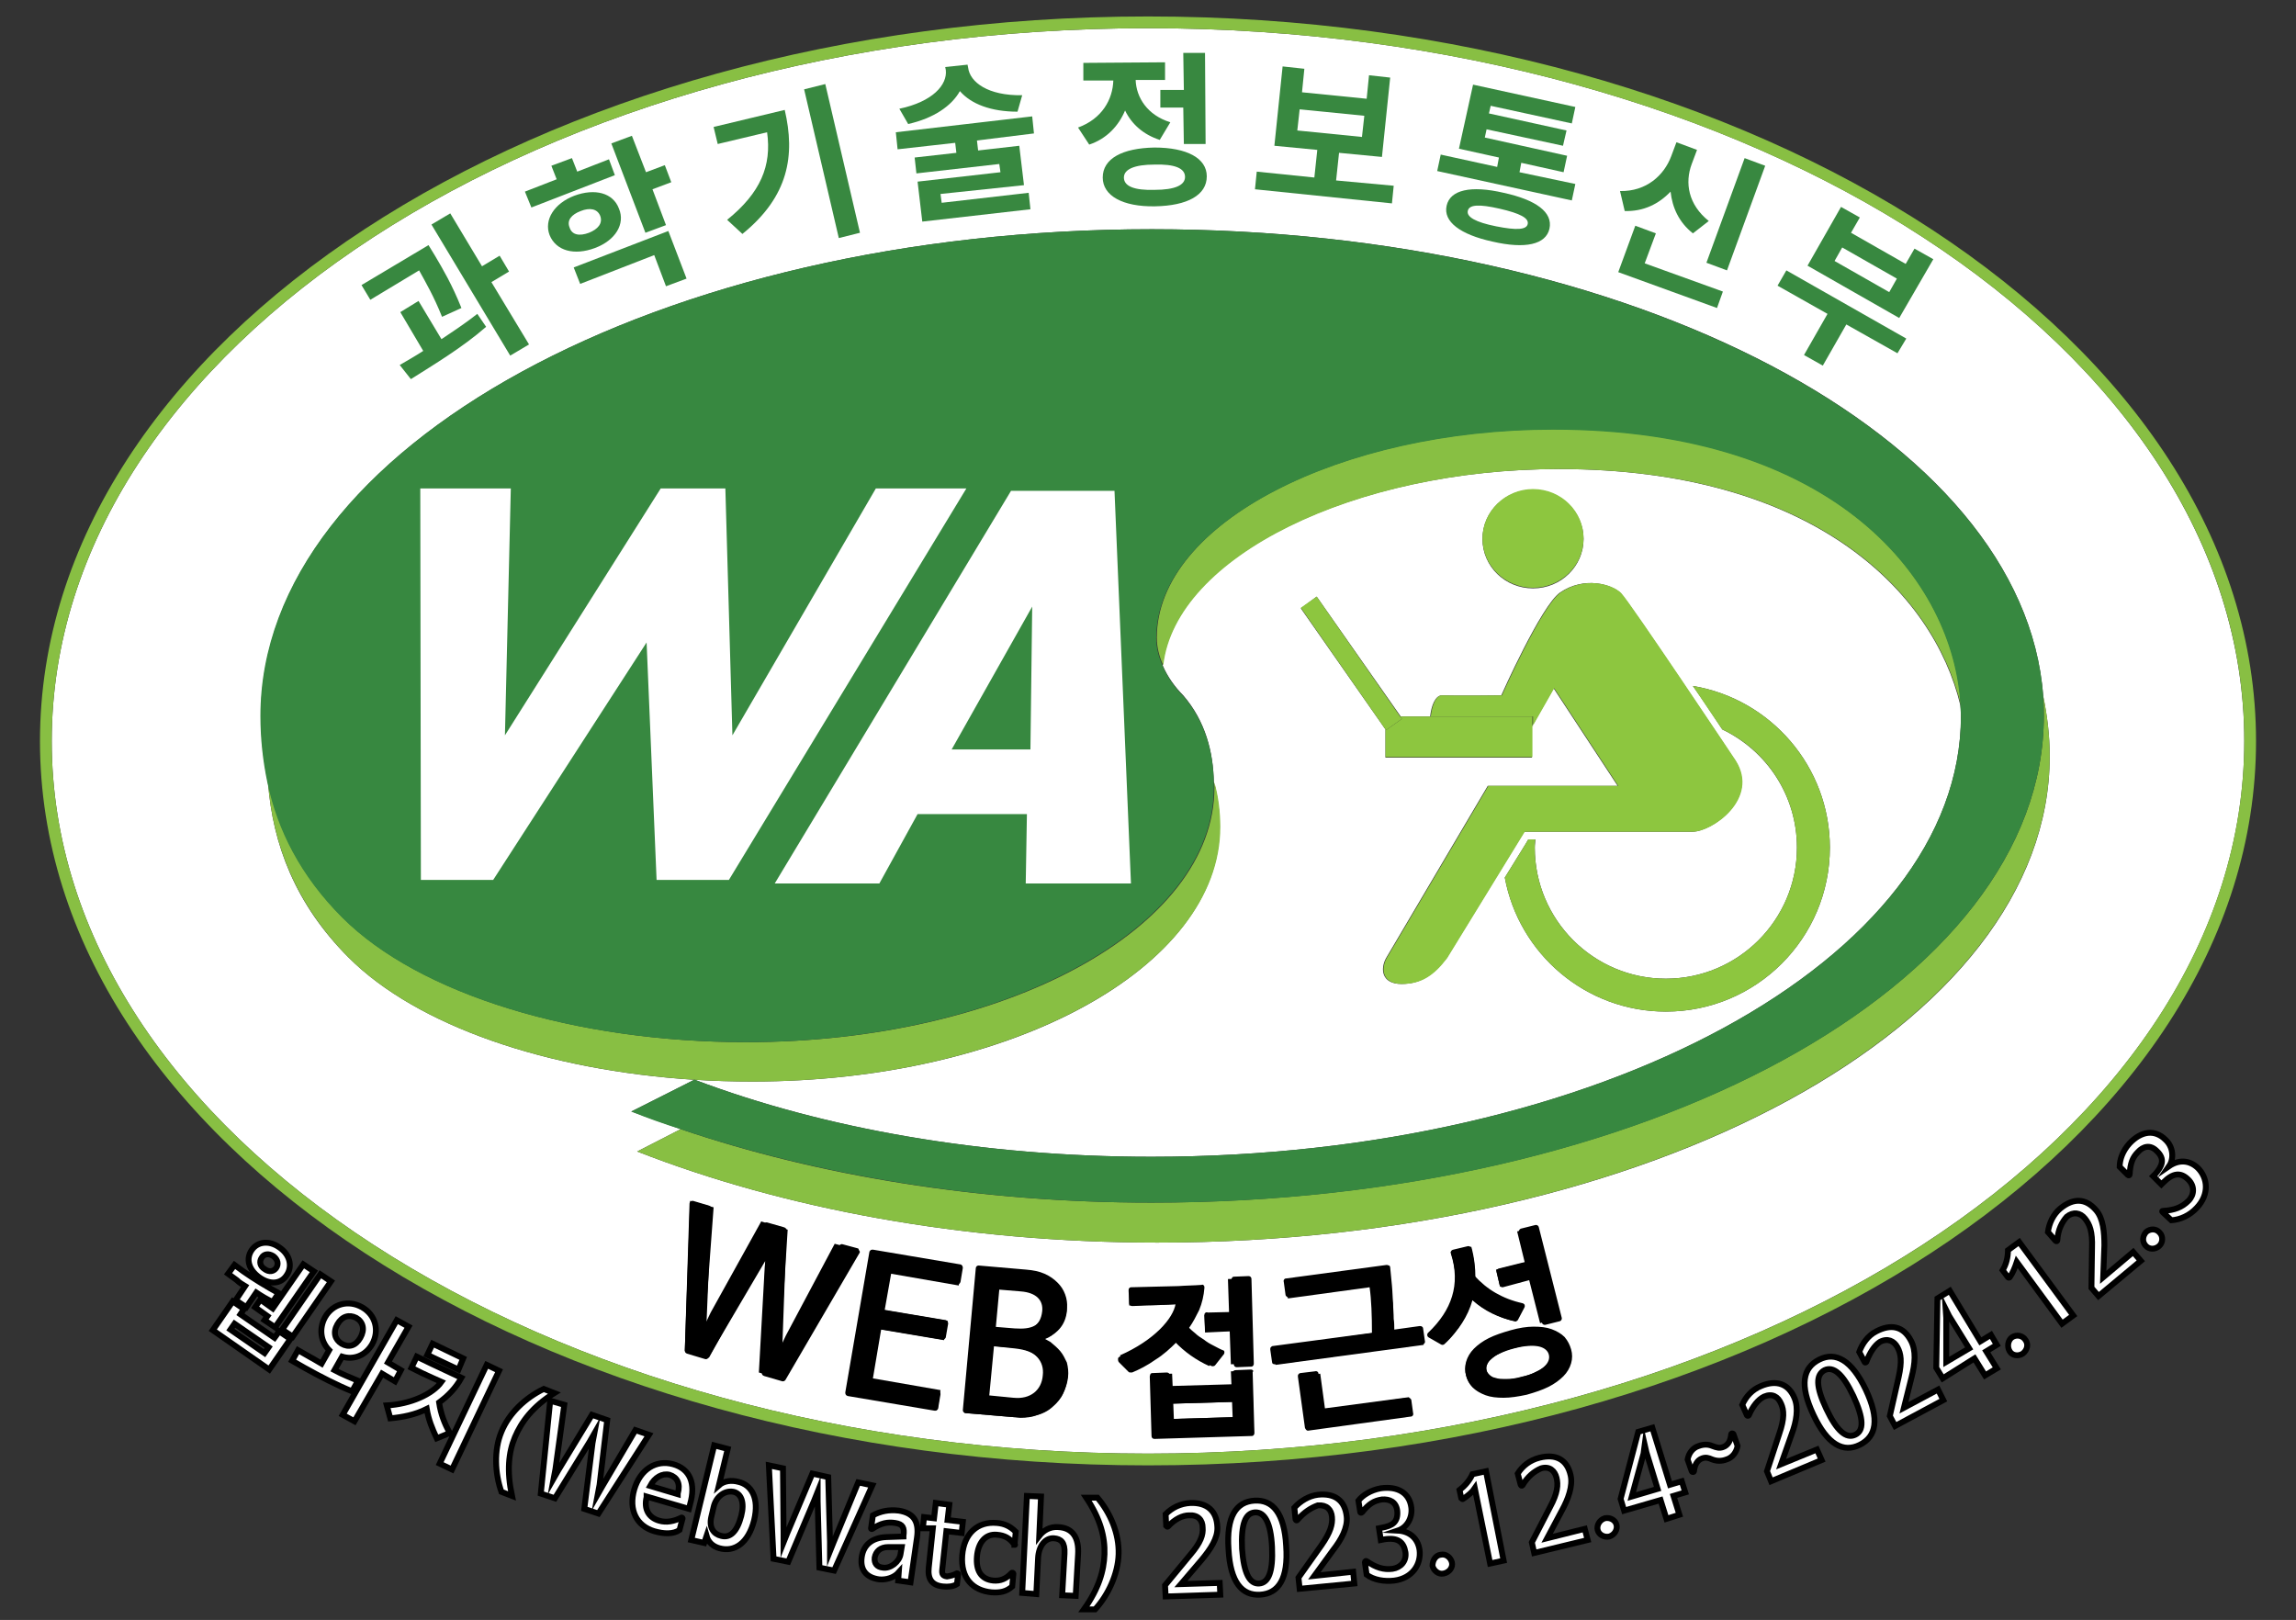 <?xml version="1.0" encoding="utf-8"?>
<!-- Generator: Adobe Illustrator 28.0.0, SVG Export Plug-In . SVG Version: 6.00 Build 0)  -->
<svg version="1.1" baseProfile="tiny" xmlns="http://www.w3.org/2000/svg" xmlns:xlink="http://www.w3.org/1999/xlink" x="0px"
	 y="0px" viewBox="0 0 390.6 275.6" overflow="visible" xml:space="preserve">
<rect x="0" y="0" width="390.6" height="275.6" fill="#333333" stroke="none"/>
<g id="레이어_1">
</g>
<g id="나눔바른고딕_1_">
	<g>
		<g>
			<path fill="#FFFFFF" d="M195.3,4.8C92.5,4.8,8.8,59.2,8.8,126.1c0,66.8,83.7,121.2,186.5,121.2c102.8,0,186.5-54.4,186.5-121.2
				C381.8,59.2,298.2,4.8,195.3,4.8z M196.9,211.4c-33.1,0-63.7-5.8-88.5-15.5l7.4-3.8c-2.9-1-5.6-2-8.4-3l10.7-5.4
				c-25.1-1.6-47.2-9.2-58.8-20.8c-9.1-9.1-12.9-19.3-13.7-29.7c-0.8-3.8-1.2-7.6-1.2-11.4c0-45.8,67.9-82.8,151.6-82.8
				c81.8,0,148.4,35.3,151.6,79.5c0.7,3.3,1.1,6.7,1.1,10.2C348.7,174.4,280.8,211.4,196.9,211.4z"/>
			<path fill="#FFFFFF" d="M128,184c-3.3,0-6.6-0.1-9.8-0.3c22,8.3,48.9,13.1,77.7,13.1c76,0,137.7-33.5,137.7-75
				c0-0.6,0-1.2-0.1-1.8c-4.6-19.3-25.1-40.2-68.3-40.2c-34.8,0-65.3,14.8-67.4,33.4c0.8,1.9,2.1,3.7,3.5,5.1
				c3.8,4.4,5.1,9.7,5.2,14.7c0.7,2.5,1,5.1,1,7.6C207.6,164.7,171.9,184,128,184z M311.3,144.2c0,15.4-12.5,27.9-27.9,27.9
				c-13.6,0-25-9.8-27.4-22.8c2.1-3.4,3.8-6.1,4-6.5h1.2c0,0.4-0.1,0.9-0.1,1.4c0,12.3,10,22.3,22.3,22.3c12.3,0,22.3-10,22.3-22.3
				c0-8.9-5.2-16.5-12.7-20.1c-1.4-2.1-3.1-4.7-5-7.4C301.2,118.9,311.3,130.4,311.3,144.2z M260.8,83.3c4.7,0,8.6,3.8,8.6,8.4
				c0,4.6-3.8,8.4-8.6,8.4c-4.7,0-8.6-3.7-8.6-8.4C252.2,87,256.1,83.3,260.8,83.3z M224,101.5l14.3,20.4h5c0.2-1.9,0.9-3.6,2-3.6
				c2.4,0.1,10.1,0,10.1,0s6.8-15.3,10-17.5c4.1-2.8,8.8-1.4,10.3,0.1c1.5,1.5,19.5,28.5,19.5,28.5c4.1,6.5-4,12.1-7.3,12.1h-28.6
				l-13.2,21.5c-2.3,2.9-4.4,4.4-7.7,4.4c-3.4,0-3.6-2.6-2.6-4.4l17.3-29.3h22.1l-10.9-16.6l-3.7,6.5v5.3h-24.9v-4.8l-14.4-20.6
				L224,101.5z"/>
			<path fill="#88BF43" d="M195.3,2.8C91.4,2.8,6.8,58.1,6.8,126.1s84.6,123.2,188.5,123.2c103.9,0,188.5-55.3,188.5-123.2
				S299.3,2.8,195.3,2.8z M195.3,247.3C92.5,247.3,8.8,192.9,8.8,126.1C8.8,59.2,92.5,4.8,195.3,4.8c102.8,0,186.5,54.4,186.5,121.2
				C381.8,192.9,298.2,247.3,195.3,247.3z"/>
			<path fill="#8DC63F" d="M260.8,100c4.7,0,8.6-3.7,8.6-8.4c0-4.6-3.8-8.4-8.6-8.4c-4.7,0-8.6,3.8-8.6,8.4
				C252.2,96.3,256.1,100,260.8,100z"/>
			<path fill="#8DC63F" d="M305.7,144.2c0,12.3-10,22.3-22.3,22.3c-12.3,0-22.3-10-22.3-22.3c0-0.5,0-0.9,0.1-1.4H260
				c-0.2,0.4-1.9,3.1-4,6.5c2.4,13,13.8,22.8,27.4,22.8c15.4,0,27.9-12.5,27.9-27.9c0-13.8-10.1-25.3-23.3-27.5
				c1.8,2.7,3.5,5.2,5,7.4C300.5,127.6,305.7,135.3,305.7,144.2z"/>
			<path fill="#8DC63F" d="M260.7,123.6l3.7-6.5l10.9,16.6h-22.1l-17.3,29.3c-1,1.8-0.8,4.4,2.6,4.4c3.4,0,5.5-1.5,7.7-4.4
				l13.2-21.5h28.6c3.3,0,11.4-5.6,7.3-12.1c0,0-18-27-19.5-28.5c-1.5-1.5-6.2-2.9-10.3-0.1c-3.2,2.2-10,17.5-10,17.5
				s-7.7,0.1-10.1,0c-1.1-0.1-1.8,1.7-2,3.6h17.4V123.6z"/>
			<polygon fill="#8DC63F" points="235.8,124.2 235.7,124.1 235.7,128.8 260.7,128.8 260.7,123.6 260.7,121.9 243.3,121.9 
				238.2,121.9 238.5,122.3 			"/>
			<polygon fill="#8DC63F" points="235.8,124.2 238.5,122.3 238.2,121.9 224,101.5 221.3,103.4 235.7,124.1 			"/>
			<path fill="#88BF43" d="M265.3,79.8c43.2,0,63.6,20.8,68.3,40.2C332.5,99.1,312.6,73,264.3,73c-36.1,0-67.5,15.9-67.5,35.5
				c0,1.6,0.4,3.2,1.1,4.7C200,94.7,230.5,79.8,265.3,79.8z"/>
			<path fill="#88BF43" d="M118.2,183.7c3.2,0.2,6.5,0.3,9.8,0.3c43.9,0,79.6-19.4,79.6-43.3c0-2.5-0.3-5.1-1-7.6c0,0.3,0,0.6,0,0.9
				c0,24-35.7,43.3-79.6,43.3c-29,0-55.6-8.1-68.7-21.2c-7.1-7.1-11-14.9-12.7-22.9c0.8,10.3,4.6,20.5,13.7,29.7
				C70.9,174.5,93,182.1,118.2,183.7L118.2,183.7C118.2,183.7,118.2,183.7,118.2,183.7z"/>
			<path fill="#88BF43" d="M347.7,121.8c0,45.8-67.9,82.8-151.8,82.8c-29.4,0-56.9-4.6-80.1-12.5l-7.4,3.8
				c24.8,9.7,55.4,15.5,88.5,15.5c83.9,0,151.8-37.1,151.8-82.8c0-3.4-0.4-6.8-1.1-10.2C347.7,119.6,347.7,120.7,347.7,121.8z"/>
			<path fill="#378840" d="M347.7,121.8c0-1.1-0.1-2.3-0.1-3.4C344.3,74.3,277.7,39,195.9,39c-83.7,0-151.6,37.1-151.6,82.8
				c0,3.8,0.4,7.6,1.2,11.4c1.7,8,5.6,15.8,12.7,22.9c13.1,13.1,39.7,21.2,68.7,21.2c43.9,0,79.6-19.4,79.6-43.3c0-0.3,0-0.6,0-0.9
				c-0.1-5-1.4-10.3-5.2-14.7c-1.4-1.4-2.7-3.2-3.5-5.1c-0.7-1.6-1.1-3.2-1.1-4.7c0-19.6,31.4-35.5,67.5-35.5
				c48.4,0,68.2,26,69.3,46.9c0,0.6,0.1,1.2,0.1,1.8c0,41.5-61.7,75-137.7,75c-28.8,0-55.8-4.8-77.7-13.1c0,0,0,0-0.1,0l0,0
				l-10.7,5.4c2.7,1.1,5.5,2.1,8.4,3c23.2,7.8,50.7,12.5,80.1,12.5C279.8,204.7,347.7,167.6,347.7,121.8z"/>
		</g>
		<g>
			<path d="M134,209.2l-1.1,17.7l-0.3,2.6l1.1-2.3l8.3-15.6l4,1.1l-12.8,22l-4.1-1.2l1-18l0.3-2.6l-1.1,2.3l-8.7,15.8l-4.1-1.2
				l0.9-25.5l4,1.1l-1.3,17.6l-0.3,2.6l1.1-2.3l8.6-15.5L134,209.2z"/>
		</g>
		<g>
			<path fill="none" d="M133,231c-0.1,0.2-0.4,0.3-0.6,0.2c-0.2-0.1-0.4-0.3-0.4-0.5l0.7-21.1l-2-0.6l-10.6,18.1
				c-0.1,0.2-0.4,0.3-0.6,0.2c-0.2-0.1-0.4-0.3-0.4-0.5l0.8-20.9l-1.7-0.5l-0.7,24l2.3,0.7l10.5-17.9c0.1-0.2,0.4-0.3,0.6-0.2
				c0.2,0.1,0.4,0.3,0.4,0.5l-0.7,20.7l2.4,0.7l12.1-20.7l-1.6-0.5L133,231z"/>
			<path d="M146,212.4l-2.6-0.7c-0.2-0.1-0.5,0-0.6,0.2l-9.7,16.9l0.7-19.5c0-0.2-0.1-0.4-0.4-0.5l-2.8-0.8c-0.2-0.1-0.5,0-0.6,0.2
				l-9.8,16.7l0.8-19.3c0-0.2-0.1-0.4-0.4-0.5l-2.7-0.8c-0.1,0-0.3,0-0.4,0.1c-0.1,0.1-0.2,0.2-0.2,0.4l-0.8,25
				c0,0.2,0.1,0.4,0.4,0.5l3,0.9c0.2,0.1,0.5,0,0.6-0.2l9.7-16.5l-0.6,19.1c0,0.2,0.1,0.4,0.4,0.5l3.1,0.9c0,0,0.1,0,0.1,0
				c0.2,0,0.3-0.1,0.4-0.2l12.6-21.6c0.1-0.1,0.1-0.3,0-0.4S146.1,212.5,146,212.4z M133,233.9l-2.4-0.7l0.7-20.7
				c0-0.2-0.1-0.4-0.4-0.5c-0.2-0.1-0.5,0-0.6,0.2l-10.5,17.9l-2.3-0.7l0.7-24l1.7,0.5l-0.8,20.9c0,0.2,0.1,0.4,0.4,0.5
				c0.2,0.1,0.5,0,0.6-0.2l10.6-18.1l2,0.6l-0.7,21.1c0,0.2,0.1,0.4,0.4,0.5c0.2,0.1,0.5,0,0.6-0.2l10.5-18.3l1.6,0.5L133,233.9z"/>
		</g>
		<g>
			<path d="M159.5,239.8l-15.5-2.7l4.2-24.4l15.5,2.7l-0.6,3.3l-11.5-2l-1.1,6.2l10.7,1.8l-0.6,3.3l-10.7-1.8l-1.4,8.3l11.5,2
				L159.5,239.8z"/>
		</g>
		<g>
			<path fill="none" d="M144.9,236.5l13.8,2.4l0.2-1.4l-11.5-2c-0.3,0-0.5-0.3-0.4-0.6l1.6-9.5c0-0.1,0.1-0.2,0.2-0.3
				c0.1-0.1,0.2-0.1,0.4-0.1l10.7,1.8l0.2-1.3l-10.7-1.8c-0.1,0-0.2-0.1-0.3-0.2c-0.1-0.1-0.1-0.2-0.1-0.4l1.3-7.3
				c0-0.3,0.3-0.5,0.6-0.4l11.5,2l0.2-1.4l-13.8-2.4L144.9,236.5z"/>
			<path d="M163.3,215.1l-14.8-2.5c-0.1,0-0.3,0-0.4,0.1c-0.1,0.1-0.2,0.2-0.2,0.3l-4.1,23.9c0,0.3,0.1,0.5,0.4,0.6L159,240
				c0,0,0.1,0,0.1,0c0.1,0,0.2,0,0.3-0.1c0.1-0.1,0.2-0.2,0.2-0.3l0.4-2.4c0-0.3-0.1-0.5-0.4-0.6l-11.5-2l1.5-8.5l10.7,1.8
				c0.1,0,0.3,0,0.4-0.1c0.1-0.1,0.2-0.2,0.2-0.3l0.4-2.3c0-0.3-0.1-0.5-0.4-0.6l-10.7-1.8l1.1-6.3l11.5,2c0.3,0,0.5-0.1,0.6-0.4
				l0.4-2.4C163.8,215.4,163.6,215.1,163.3,215.1z M162.4,217.4l-11.5-2c-0.3,0-0.5,0.1-0.6,0.4l-1.3,7.3c0,0.1,0,0.3,0.1,0.4
				c0.1,0.1,0.2,0.2,0.3,0.2l10.7,1.8l-0.2,1.3l-10.7-1.8c-0.1,0-0.3,0-0.4,0.1c-0.1,0.1-0.2,0.2-0.2,0.3l-1.6,9.5
				c0,0.3,0.1,0.5,0.4,0.6l11.5,2l-0.2,1.4l-13.8-2.4l3.9-22.9l13.8,2.4L162.4,217.4z"/>
		</g>
		<g>
			<path d="M177.1,227.9c2.7,0.8,4.8,3.3,4.5,6.5c-0.3,3.7-3.5,7.2-9.1,6.7l-8.4-0.7l2.2-24.6l8.2,0.7c5.1,0.5,7.2,3.5,7,6.5
				C181.3,225.4,179.8,227.2,177.1,227.9L177.1,227.9z M172.7,229.3l-3.6-0.3l-0.8,8.4l4.1,0.4c2.9,0.3,4.8-1.3,5-3.8
				C177.7,231.6,176.1,229.6,172.7,229.3z M173.6,219.7l-3.6-0.3l-0.6,6.5l3.3,0.3c2.6,0.2,4.3-0.5,4.6-3.1
				C177.5,221.3,176.4,219.9,173.6,219.7z"/>
		</g>
		<g>
			<path fill="none" d="M172.6,229.4l-3.9-0.4l-0.8,8.5l4.5,0.4c1.6,0.1,2.8-0.1,3.7-0.8c0.9-0.7,1.4-1.7,1.5-3
				c0.1-1.4-0.2-2.5-1-3.3C175.8,230,174.5,229.5,172.6,229.4z"/>
			<path fill="none" d="M176.2,225.5c0.8-0.4,1.3-1.3,1.4-2.6c0.1-1.1-0.2-1.9-0.8-2.4c-0.7-0.6-1.7-0.9-3.2-1l-4-0.4l-0.6,6.6
				l3.7,0.3C174.1,226.1,175.3,226,176.2,225.5z"/>
			<path fill="none" d="M179.6,230.5c-0.4-0.5-0.9-1-1.5-1.3c-0.6-0.4-1.3-0.6-2-0.8c-0.2-0.1-0.4-0.3-0.4-0.5
				c0-0.2,0.2-0.5,0.4-0.5c1.3-0.2,2.3-0.8,3.1-1.6c0.8-0.8,1.2-1.8,1.3-3.1c0.1-0.7,0-1.3-0.2-1.9c-0.2-0.6-0.6-1.2-1.1-1.6
				c-0.5-0.5-1.2-0.9-1.9-1.3c-0.8-0.3-1.7-0.6-2.8-0.7l-7.6-0.7l-2.1,23.1l7.7,0.7c1.3,0.1,2.4,0,3.4-0.3c1-0.3,1.8-0.7,2.5-1.3
				c0.7-0.6,1.2-1.2,1.6-2c0.4-0.8,0.6-1.6,0.7-2.4c0.1-0.8,0-1.5-0.2-2.2C180.3,231.6,180,231,179.6,230.5z M168.6,218.5
				c0-0.1,0.1-0.3,0.2-0.3c0.1-0.1,0.2-0.1,0.4-0.1l4.5,0.4c1.7,0.2,2.9,0.6,3.7,1.3c0.9,0.7,1.2,1.8,1.1,3.3
				c-0.1,1.6-0.8,2.8-1.9,3.4c-0.8,0.4-1.9,0.7-3.1,0.7c-0.3,0-0.6,0-1,0l-4.2-0.4c-0.3,0-0.5-0.3-0.5-0.5L168.6,218.5z
				 M178.6,234.2c-0.1,1.6-0.8,2.8-1.9,3.7c-0.9,0.7-2.1,1.1-3.5,1.1c-0.3,0-0.6,0-0.9,0l-5-0.4c-0.3,0-0.5-0.3-0.5-0.5l0.8-9.5
				c0-0.3,0.3-0.5,0.5-0.5l4.4,0.4c2.1,0.2,3.7,0.8,4.6,1.8c0,0,0,0,0,0C178.3,231.2,178.7,232.5,178.6,234.2z"/>
			<path d="M180.4,229.9c-0.5-0.6-1.1-1.1-1.7-1.6c-0.3-0.2-0.6-0.3-0.9-0.5c0.8-0.3,1.5-0.8,2.1-1.5c0.9-1,1.5-2.2,1.6-3.7
				c0.1-0.8,0-1.6-0.3-2.4c-0.3-0.8-0.7-1.4-1.3-2c-0.6-0.6-1.3-1.1-2.2-1.5c-0.9-0.4-1.9-0.6-3.1-0.7l-8.1-0.7
				c-0.3,0-0.5,0.2-0.5,0.5l-2.2,24.1c0,0.3,0.2,0.5,0.5,0.5l8.2,0.7c0.4,0,0.8,0.1,1.1,0.1c1,0,1.9-0.1,2.7-0.4
				c1.1-0.3,2.1-0.8,2.8-1.5c0.8-0.7,1.4-1.4,1.8-2.3c0.4-0.9,0.7-1.8,0.8-2.7c0.1-0.9,0-1.7-0.2-2.5
				C181.2,231.2,180.9,230.5,180.4,229.9z M180.7,234.4c-0.1,0.8-0.3,1.6-0.7,2.4c-0.4,0.8-0.9,1.4-1.6,2c-0.7,0.6-1.5,1-2.5,1.3
				c-1,0.3-2.1,0.4-3.4,0.3l-7.7-0.7l2.1-23.1l7.6,0.7c1.1,0.1,2,0.3,2.8,0.7c0.8,0.3,1.4,0.8,1.9,1.3c0.5,0.5,0.9,1,1.1,1.6
				c0.2,0.6,0.3,1.3,0.2,1.9c-0.1,1.2-0.5,2.2-1.3,3.1c-0.8,0.8-1.8,1.4-3.1,1.6c-0.2,0-0.4,0.3-0.4,0.5c0,0.3,0.1,0.5,0.4,0.5
				c0.8,0.2,1.4,0.4,2,0.8c0.6,0.4,1.1,0.8,1.5,1.3c0.4,0.5,0.7,1.1,0.9,1.8C180.7,232.9,180.7,233.7,180.7,234.4z"/>
			<path d="M177.3,230.1c-1-1-2.5-1.6-4.6-1.8l-4.4-0.4c-0.3,0-0.5,0.2-0.5,0.5l-0.8,9.5c0,0.3,0.2,0.5,0.5,0.5l5,0.4
				c0.3,0,0.6,0,0.9,0c1.4,0,2.6-0.4,3.5-1.1c1.1-0.9,1.7-2.1,1.9-3.7C178.7,232.5,178.3,231.2,177.3,230.1
				C177.3,230.1,177.3,230.1,177.3,230.1z M177.6,234.1c-0.1,1.3-0.6,2.3-1.5,3c-0.9,0.7-2.1,1-3.7,0.8l-4.5-0.4l0.8-8.5l3.9,0.4
				c1.9,0.2,3.2,0.7,4,1.5C177.4,231.7,177.7,232.7,177.6,234.1z"/>
			<path d="M168.4,226.6l4.2,0.4c0.3,0,0.7,0,1,0c1.2,0,2.2-0.2,3.1-0.7c1.1-0.6,1.7-1.7,1.9-3.4c0.1-1.4-0.2-2.5-1.1-3.3
				c-0.8-0.7-2-1.1-3.7-1.3l-4.5-0.4c-0.1,0-0.3,0-0.4,0.1c-0.1,0.1-0.2,0.2-0.2,0.3l-0.7,7.6C167.9,226.4,168.1,226.6,168.4,226.6z
				 M169.5,219.1l4,0.4c1.5,0.1,2.5,0.5,3.2,1c0.6,0.5,0.9,1.3,0.8,2.4c-0.1,1.3-0.6,2.1-1.4,2.6c-0.9,0.5-2,0.6-3.5,0.5l-3.7-0.3
				L169.5,219.1z"/>
		</g>
		<g>
			<path d="M192.1,219.2l4.3-0.1c2.6-0.1,5.2-0.2,7.8-0.3c-0.2,2.9-1.1,5.3-2.5,7.3c1.7,1.7,3.8,3,5.9,3.7l-1.9,2.6
				c-2.2-1-4.2-2.4-5.9-4.2c-1.9,1.9-4.3,3.4-7,4.9l-2.3-2.5c5.9-2.6,9.1-6.3,9.5-8.8c-1.6,0.1-3.2,0.2-4.8,0.2l-3.1,0.1
				L192.1,219.2z M213.3,243.9l-17.1,0.5l-0.3-10.6l3.5-0.1l0.1,2.3l10-0.3l-0.1-2.4l3.6-0.1L213.3,243.9z M209.7,241.1l-0.1-2.6
				l-10,0.3l0.1,2.6L209.7,241.1z M205,226.7l-0.1-3l4.2-0.1l-0.2-6l3.6-0.1L213,232l-3.6,0.1l-0.2-5.6L205,226.7z"/>
		</g>
		<g>
			
				<rect x="199.4" y="238.7" transform="matrix(1 -2.971965e-02 2.971965e-02 1 -7.041 6.19)" fill="none" width="10.7" height="2.6"/>
			<path fill="none" d="M194.6,229.9c-1,0.6-2,1.2-3,1.6l0.9,0.9c1.1-0.5,2.3-1.1,3.5-1.9c1.4-0.9,2.6-2,3.8-3.2
				c0.1-0.1,0.2-0.2,0.4-0.2c0.2,0,0.3,0.1,0.4,0.2c0.9,0.9,1.8,1.7,2.8,2.4c0.9,0.6,1.9,1.2,2.8,1.7l0.8-1
				c-0.3-0.2-0.7-0.3-1.1-0.5c-0.6-0.3-1.2-0.7-1.7-1c-0.6-0.4-1.1-0.8-1.6-1.2c-0.5-0.4-1-0.9-1.4-1.3c-0.2-0.2-0.2-0.4,0-0.6
				c0.7-1,1.3-2.1,1.8-3.2c0.4-0.9,0.6-1.9,0.8-2.9c-1.1,0.1-2.2,0.1-3.3,0.1l-7.6,0.2l0,1.1l2.1-0.1c1,0,2.1-0.1,3.1-0.1
				c1,0,2.1-0.1,3.1-0.2c0.2,0,0.3,0.1,0.4,0.2c0.1,0.1,0.1,0.3,0.1,0.4c-0.3,1-0.7,2.1-1.4,3.1c-0.7,1-1.5,2-2.4,2.9
				C196.8,228.3,195.8,229.1,194.6,229.9z"/>
			<path fill="none" d="M210.1,225.3C210.1,225.3,210.1,225.3,210.1,225.3c0.3,0,0.5,0.2,0.5,0.5l0.2,5.7l1.5,0l-0.4-13.3l-1.5,0
				l0.2,5.4c0,0.1,0,0.3-0.1,0.4c-0.1,0.1-0.2,0.2-0.3,0.2l-4.2,0.1l0,1.2L210.1,225.3z"/>
			<path fill="none" d="M210.9,234l0.1,1.9c0,0.1,0,0.3-0.1,0.4c-0.1,0.1-0.2,0.2-0.3,0.2l-11.7,0.3c-0.3,0-0.5-0.2-0.5-0.5
				l-0.1-1.8l-1.5,0l0.3,9.1l15.6-0.5l-0.3-9.3L210.9,234z M210.6,242.1l-11.7,0.3c0,0,0,0,0,0c-0.3,0-0.5-0.2-0.5-0.5l-0.1-3.6
				c0-0.1,0-0.3,0.1-0.4s0.2-0.2,0.3-0.2l11.7-0.3c0.1,0,0.3,0,0.4,0.1c0.1,0.1,0.2,0.2,0.2,0.3l0.1,3.6
				C211.1,241.9,210.9,242.1,210.6,242.1z"/>
			<path d="M197.1,226.6c-0.9,0.9-1.9,1.7-3.1,2.4c-1.1,0.7-2.3,1.3-3.5,1.8c-0.2,0.1-0.3,0.2-0.3,0.4s0,0.3,0.1,0.5l1.7,1.7
				c0.1,0.1,0.2,0.1,0.4,0.1c0.1,0,0.1,0,0.2,0c1.2-0.5,2.6-1.2,4-2.2c1.3-0.8,2.5-1.9,3.6-3c0.8,0.8,1.7,1.5,2.6,2.2
				c1.1,0.8,2.2,1.4,3.3,1.9c0.2,0.1,0.5,0,0.6-0.1l1.5-1.9c0.1-0.1,0.1-0.3,0.1-0.4s-0.1-0.3-0.3-0.3c-0.5-0.2-1-0.5-1.6-0.8
				c-0.6-0.3-1.1-0.6-1.6-1c-0.5-0.3-1.1-0.7-1.5-1.1c-0.4-0.3-0.7-0.6-1-0.9c0.7-1,1.2-2,1.7-3c0.5-1.2,0.8-2.5,0.9-3.8
				c0-0.1,0-0.3-0.1-0.4c-0.1-0.1-0.2-0.2-0.4-0.1c-1.3,0.1-2.6,0.1-3.9,0.2l-8.1,0.2c-0.1,0-0.3,0.1-0.3,0.2
				c-0.1,0.1-0.1,0.2-0.1,0.4l0.1,2.1c0,0.3,0.3,0.5,0.5,0.5l2.6-0.1c1,0,2.1-0.1,3.1-0.1c0.8,0,1.6-0.1,2.4-0.1
				c-0.2,0.7-0.6,1.4-1.1,2.2C198.8,224.9,198,225.8,197.1,226.6z M201.6,221.3c0-0.2,0-0.3-0.1-0.4c-0.1-0.1-0.3-0.2-0.4-0.2
				c-1,0.1-2,0.1-3.1,0.2c-1,0-2.1,0.1-3.1,0.1l-2.1,0.1l0-1.1l7.6-0.2c1.1,0,2.2-0.1,3.3-0.1c-0.1,1-0.4,2-0.8,2.9
				c-0.5,1.1-1.1,2.2-1.8,3.2c-0.1,0.2-0.1,0.4,0,0.6c0.4,0.5,0.9,0.9,1.4,1.3c0.5,0.4,1.1,0.8,1.6,1.2c0.6,0.4,1.1,0.7,1.7,1
				c0.4,0.2,0.7,0.4,1.1,0.5l-0.8,1c-0.9-0.5-1.9-1-2.8-1.7c-1-0.7-2-1.5-2.8-2.4c-0.1-0.1-0.2-0.1-0.4-0.2c-0.1,0-0.3,0.1-0.4,0.2
				c-1.1,1.2-2.4,2.3-3.8,3.2c-1.2,0.8-2.4,1.5-3.5,1.9l-0.9-0.9c1-0.4,2-1,3-1.6c1.2-0.8,2.3-1.6,3.2-2.5c1-0.9,1.8-1.9,2.4-2.9
				C200.9,223.4,201.4,222.4,201.6,221.3z"/>
			<path d="M205,223.4c-0.1,0.1-0.1,0.2-0.1,0.4l0.1,2.2c0,0.3,0.2,0.5,0.5,0.5l4.2-0.1l0.2,5.7c0,0.3,0.2,0.5,0.5,0.5c0,0,0,0,0,0
				l2.5-0.1c0.1,0,0.3-0.1,0.3-0.2c0.1-0.1,0.1-0.2,0.1-0.4l-0.4-14.3c0-0.3-0.2-0.5-0.5-0.5l-2.5,0.1c-0.1,0-0.3,0.1-0.3,0.2
				c-0.1,0.1-0.1,0.2-0.1,0.4l0.2,5.4l-4.2,0.1C205.2,223.2,205.1,223.3,205,223.4z M210,224.1c0.1,0,0.3-0.1,0.3-0.2
				c0.1-0.1,0.1-0.2,0.1-0.4l-0.2-5.4l1.5,0l0.4,13.3l-1.5,0l-0.2-5.7c0-0.3-0.2-0.5-0.5-0.5c0,0,0,0,0,0l-4.2,0.1l0-1.2L210,224.1z
				"/>
			<path d="M210.8,237.6c-0.1-0.1-0.2-0.1-0.4-0.1l-11.7,0.3c-0.1,0-0.3,0.1-0.3,0.2s-0.1,0.2-0.1,0.4l0.1,3.6
				c0,0.3,0.2,0.5,0.5,0.5c0,0,0,0,0,0l11.7-0.3c0.3,0,0.5-0.2,0.5-0.5L211,238C211,237.8,210.9,237.7,210.8,237.6z M199.4,241.4
				l-0.1-2.6l10.7-0.3l0.1,2.6L199.4,241.4z"/>
			<path d="M213.1,233.1c-0.1-0.1-0.2-0.1-0.4-0.1l-2.5,0.1c-0.3,0-0.5,0.2-0.5,0.5l0.1,1.9l-10.7,0.3l-0.1-1.8
				c0-0.3-0.2-0.5-0.5-0.5l-2.5,0.1c-0.1,0-0.3,0.1-0.3,0.2s-0.1,0.2-0.1,0.4l0.3,10.1c0,0.3,0.2,0.5,0.5,0.5c0,0,0,0,0,0l16.6-0.5
				c0.1,0,0.3-0.1,0.3-0.2c0.1-0.1,0.1-0.2,0.1-0.4l-0.3-10.3C213.3,233.3,213.2,233.2,213.1,233.1z M197,243.7l-0.3-9.1l1.5,0
				l0.1,1.8c0,0.3,0.3,0.5,0.5,0.5l11.7-0.3c0.1,0,0.3-0.1,0.3-0.2c0.1-0.1,0.1-0.2,0.1-0.4l-0.1-1.9l1.5,0l0.3,9.3L197,243.7z"/>
		</g>
		<g>
			<path d="M233.4,226.8c0-3-0.1-5.7-0.4-7.8l-13.9,1.9l-0.4-3l17.6-2.4c0.5,4,0.7,7.9,0.8,10.9l4.7-0.6l0.4,3l-25.2,3.4l-0.4-3
				L233.4,226.8z M240.2,240.7l-17.9,2.4l-1.2-8.9l3.5-0.5l0.8,5.9l14.3-1.9L240.2,240.7z"/>
		</g>
		<g>
			<path fill="none" d="M236.8,227.2c-0.1,0-0.3,0-0.4-0.1c-0.1-0.1-0.2-0.2-0.2-0.4c0-0.7,0-1.5-0.1-2.3c0-0.9-0.1-1.8-0.1-2.7
				c-0.1-1-0.1-1.9-0.2-3c-0.1-0.8-0.2-1.7-0.3-2.5l-16.1,2.2l0.2,1.2l14.1-1.9c0.3,0,0.5,0.2,0.6,0.4c0.2,1.4,0.3,3,0.4,4.5
				c0.1,1.5,0.1,3,0.1,4.5c0,0.3-0.2,0.5-0.4,0.5l-17.2,2.3l0.2,1.1l24-3.3l-0.2-1.1L236.8,227.2z"/>
			<path fill="none" d="M239.4,240.1l-0.2-1.2l-14.4,2c-0.1,0-0.3,0-0.4-0.1c-0.1-0.1-0.2-0.2-0.2-0.3l-0.8-6.1l-1.5,0.2l1,7.7
				L239.4,240.1z"/>
			<path d="M241.9,225.7c-0.1-0.1-0.2-0.1-0.4-0.1l-4.3,0.6c0-0.6,0-1.2-0.1-1.8c0-0.9-0.1-1.8-0.1-2.7c-0.1-1-0.1-2-0.2-3
				s-0.2-2.1-0.3-3.1c0-0.1-0.1-0.3-0.2-0.3s-0.2-0.1-0.4-0.1l-17.1,2.3c-0.3,0-0.5,0.3-0.4,0.6l0.3,2.2c0,0.1,0.1,0.2,0.2,0.3
				c0.1,0.1,0.2,0.1,0.4,0.1l14.1-1.9c0.2,1.3,0.3,2.6,0.3,3.9c0.1,1.4,0.1,2.7,0.1,4l-17.3,2.3c-0.1,0-0.2,0.1-0.3,0.2
				c-0.1,0.1-0.1,0.2-0.1,0.4l0.3,2.1c0,0.3,0.2,0.4,0.5,0.4c0,0,0,0,0.1,0l25-3.4c0.3,0,0.5-0.3,0.4-0.6l-0.3-2.1
				C242.1,225.9,242,225.7,241.9,225.7z M217.3,231l-0.2-1.1l17.2-2.3c0.3,0,0.4-0.2,0.4-0.5c0-1.5-0.1-3-0.1-4.5
				c-0.1-1.5-0.2-3.1-0.4-4.5c0-0.3-0.3-0.5-0.6-0.4l-14.1,1.9l-0.2-1.2l16.1-2.2c0.1,0.8,0.2,1.7,0.3,2.5c0.1,1,0.2,2,0.2,3
				c0.1,1,0.1,1.9,0.1,2.7c0,0.9,0.1,1.6,0.1,2.3c0,0.1,0.1,0.3,0.2,0.4c0.1,0.1,0.3,0.1,0.4,0.1l4.4-0.6l0.2,1.1L217.3,231z"/>
			<path d="M222.5,243.4C222.6,243.4,222.6,243.4,222.5,243.4L240,241c0.3,0,0.5-0.3,0.4-0.6l-0.3-2.2c0-0.1-0.1-0.2-0.2-0.3
				c-0.1-0.1-0.2-0.1-0.4-0.1l-14.4,2l-0.8-6.1c0-0.3-0.3-0.5-0.6-0.4l-2.5,0.3c-0.1,0-0.2,0.1-0.3,0.2c-0.1,0.1-0.1,0.2-0.1,0.4
				l1.2,8.7C222.1,243.2,222.3,243.4,222.5,243.4z M221.9,234.6l1.5-0.2l0.8,6.1c0,0.1,0.1,0.2,0.2,0.3c0.1,0.1,0.2,0.1,0.4,0.1
				l14.4-2l0.2,1.2l-16.4,2.2L221.9,234.6z"/>
		</g>
		<g>
			<path d="M250.3,212.1c0.5,1.8,0.7,3.6,0.7,5.3c2.3,2.5,4.7,3.8,8.4,4.6l-1.5,2.8c-3-0.6-5.4-1.8-7.4-3.6
				c-0.8,2.8-2.4,5.2-4.6,7.2l-2.9-1.5c4.4-4.2,5.6-8.3,3.8-13.9L250.3,212.1z M256.9,226.6c5.8-1.5,9.4,0.1,10.2,3
				c0.7,2.9-1.7,6-7.6,7.4c-5.8,1.5-9.4-0.1-10.1-3C248.7,231.1,251.1,228,256.9,226.6z M257.6,229.4c-3.8,1-5,2.5-4.7,3.8
				c0.3,1.2,2.1,2.1,5.9,1.1c3.8-1,5-2.5,4.7-3.8C263.2,229.2,261.4,228.4,257.6,229.4z M255.2,218.9l-0.7-2.9l4.9-1.2l-1.3-5.3
				l3.5-0.9l3.9,15.6l-3.5,0.9l-1.9-7.5L255.2,218.9z"/>
		</g>
		<path stroke="#000000" stroke-linecap="round" stroke-linejoin="round" d="M264.2,231.5c-0.1,0.4-0.4,0.8-0.9,1.2
			c-0.4,0.4-1,0.8-1.7,1.1c-0.7,0.4-1.6,0.7-2.6,0.9c-1,0.3-1.9,0.4-2.7,0.4c-0.8,0-1.5,0-2-0.2c-0.6-0.1-1-0.4-1.3-0.7
			c-0.3-0.3-0.5-0.6-0.6-1c-0.1-0.4-0.1-0.8,0.1-1.2c0.1-0.4,0.4-0.8,0.9-1.2c0.4-0.4,1-0.8,1.7-1.1c0.7-0.4,1.6-0.7,2.6-0.9
			c1-0.3,1.9-0.4,2.8-0.4c0.8,0,1.5,0,2.1,0.2c0.6,0.2,1,0.4,1.3,0.7c0.3,0.3,0.5,0.6,0.6,1C264.4,230.7,264.3,231.1,264.2,231.5z
			 M265.8,227.8c-0.5-0.5-1.2-0.9-2-1.2c-0.8-0.3-1.8-0.4-2.9-0.4c-1.1,0-2.4,0.2-3.8,0.6c-1.4,0.4-2.6,0.8-3.6,1.3
			c-1,0.5-1.8,1.1-2.4,1.7c-0.6,0.6-1,1.3-1.2,2c-0.2,0.7-0.2,1.4,0,2.1c0.2,0.7,0.5,1.3,1,1.8c0.5,0.5,1.2,0.9,2,1.2
			c0.8,0.3,1.8,0.4,2.9,0.4c1.1,0,2.4-0.2,3.8-0.5c1.4-0.4,2.6-0.8,3.6-1.3c1-0.5,1.8-1.1,2.4-1.7c0.6-0.6,1-1.3,1.2-2
			c0.2-0.7,0.2-1.4,0-2.1S266.3,228.4,265.8,227.8z M260.8,217.1l2,7.8l2.4-0.6l-3.9-15.4l-2.4,0.6l1.4,5.5l-5.2,1.3l0.5,2.2
			L260.8,217.1z M247.3,213.1c0.9,2.8,0.9,5.3,0.2,7.6c-0.7,2.3-2.1,4.4-4.2,6.4l2.1,1.2c1.2-1.1,2.2-2.4,3-3.8
			c0.8-1.4,1.4-2.8,1.7-4.4c1,1,2.2,1.9,3.5,2.6c1.3,0.7,2.7,1.3,4.2,1.6l1.1-2.1c-1.8-0.4-3.3-1-4.7-1.8c-1.4-0.8-2.6-1.8-3.8-3.1
			c0-0.8,0-1.5-0.1-2.3c-0.1-0.8-0.3-1.6-0.5-2.5L247.3,213.1z"/>
		<path fill="#388840" d="M75.2,53.9c-1.4-3.5-2.8-5.9-3.9-7.9l-8.3,5l-1.5-2.5l11.4-6.8l1.1,1.8c1.3,2.2,2.9,4.9,4.5,8.9L75.2,53.9
			z M75.1,57.7c2.1-1.4,4.2-2.8,6.1-4.3l1.5,2.2c-4,3.5-9,6.5-12.8,8.9l-1.9-2.4c1.2-0.7,2.6-1.5,4-2.4l-3.9-6.6l3.1-1.9L75.1,57.7z
			 M86.6,46.2l-3,1.8L90,58.6l-3.2,1.9L73.4,38.2l3.2-1.9l5.4,9l3-1.8L86.6,46.2z"/>
		<path fill="#388840" d="M104.6,29.8l-14.2,5.5l-1.1-2.7l5.4-2.1l-0.9-2.3l3.5-1.3l0.9,2.3l5.4-2.1L104.6,29.8z M101.2,42.2
			c-3.5,1.3-6.6,0.5-7.7-2.2c-1-2.6,0.8-5.4,4.2-6.7c3.5-1.3,6.6-0.5,7.6,2.2C106.4,38.1,104.7,40.9,101.2,42.2 M100.2,39.6
			c1.5-0.6,2.4-1.6,1.9-2.9c-0.5-1.2-1.8-1.4-3.3-0.8c-1.6,0.6-2.4,1.6-1.9,2.8C97.3,40,98.6,40.2,100.2,39.6 M97.6,45.5l16.1-6.2
			l3.1,8.1l-3.5,1.3l-2-5.3l-12.6,4.9L97.6,45.5z M114.2,31l-3.2,1.2l2.3,6.1l-3.5,1.3L104,24.4l3.5-1.3l2.4,6.2l3.2-1.2L114.2,31z"
			/>
		<path fill="#388840" d="M133.5,18.7c1.8,7.7,0.7,14.7-7.2,21.1l-2.6-2.4c5.7-4.6,7.6-9.2,6.8-14.9l-8.4,2l-0.7-2.9L133.5,18.7z
			 M140.4,14.3l5.9,25.3l-3.6,0.9l-5.9-25.3L140.4,14.3z"/>
		<path fill="#388840" d="M166.2,23.9l0.2,1.7l7-0.8l0.8,6.7L160,33l0.2,1.5l14.8-1.7l0.3,2.8l-18.4,2.1l-0.8-6.8l14.1-1.6l-0.2-1.4
			l-14.1,1.6l-0.3-2.7l7.1-0.8l-0.2-1.7l-9.8,1.1l-0.3-2.9l23.2-2.7l0.3,2.9L166.2,23.9z M173.1,19c-4.5,0-7.9-1.3-9.8-3.5
			c-1.4,2.5-4.4,4.6-8.8,5.6l-1.5-2.6c5.7-1.2,8.2-4.1,7.9-6.6l-0.1-0.5l3.8-0.4l0.1,0.5c0.3,2.5,3.4,4.8,9.2,4.7L173.1,19z"/>
		<path fill="#388840" d="M197.3,23.8c-2.8-0.9-4.8-2.7-5.9-5c-1.1,2.6-3.1,4.8-6.1,5.8l-1.9-2.9c4.1-1.5,5.9-4.8,6-8l-5.1,0l0-3
			l13.9-0.1l0,3l-5,0c0.1,3,2,6,5.9,7.2L197.3,23.8z M205.3,30c0,3.2-3.3,5-8.8,5.1c-5.5,0.1-8.9-1.8-8.9-4.9c0-3.2,3.3-5,8.8-5.1
			C201.9,25.1,205.3,26.9,205.3,30 M201.6,30.1c0-1.5-1.8-2.2-5.2-2.1c-3.4,0-5.2,0.8-5.2,2.2c0,1.5,1.8,2.2,5.2,2.1
			C199.9,32.3,201.6,31.5,201.6,30.1 M201.4,15.3l-0.1-6.3l3.7,0l0.1,15.5l-3.7,0l-0.1-6.2l-3.9,0l0-3L201.4,15.3z"/>
		<path fill="#388840" d="M237.1,31.6l-0.3,3l-23.3-2.4l0.3-3l9.8,1l0.5-4.7l-7.3-0.7l1.4-13.5l3.7,0.4l-0.4,4l11,1.1l0.4-4l3.6,0.4
			l-1.4,13.5l-7.3-0.7l-0.5,4.7L237.1,31.6z M220.7,22.2l11,1.1l0.4-3.6l-11-1.1L220.7,22.2z"/>
		<path fill="#388840" d="M268,31.3l-0.6,2.8l-22.9-5l0.6-2.8l9.6,2.1l0.3-1.6l-6.8-1.5l2.4-10.9l17.4,3.8l-0.6,2.8l-13.8-3
			l-0.3,1.3l13.2,2.9l-0.6,2.6L252.9,22l-0.3,1.4l14,3.1l-0.6,2.8l-7.2-1.6l-0.3,1.6L268,31.3z M263.6,38.9
			c-0.6,2.7-4.1,3.5-9.7,2.2c-5.5-1.2-8.4-3.4-7.8-6.1c0.6-2.7,4.1-3.5,9.7-2.2C261.3,34,264.2,36.1,263.6,38.9 M259.9,38.1
			c0.2-1-1.3-1.8-4.8-2.6c-3.5-0.8-5.2-0.7-5.4,0.4c-0.2,1,1.3,1.9,4.8,2.6C258,39.2,259.7,39.1,259.9,38.1"/>
		<path fill="#388840" d="M293.1,49.6l-1,2.8l-16.8-6.1l2.9-7.9l3.5,1.3l-1.9,5.1L293.1,49.6z M288,39.7c-2.4-1.9-3.5-4.4-3.8-7.1
			c-2,2.1-4.6,3.4-7.8,3.3l-0.8-3.4c4.5,0.1,7.5-2.7,8.7-5.9l0.9-2.4l3.5,1.3l-0.9,2.4c-1.2,3.2-0.6,6.9,2.9,9.7L288,39.7z
			 M293.8,46l-3.5-1.3l6.5-17.8l3.5,1.3L293.8,46z"/>
		<path fill="#388840" d="M322.8,60.1l-8.7-4.9l-4,7l-3.2-1.8l4-7l-8.5-4.8l1.5-2.6l20.4,11.6L322.8,60.1z M323.1,54.1l-15.6-8.9
			l5.7-10l3.2,1.8l-1.5,2.6l9.3,5.3l1.5-2.6l3.2,1.8L323.1,54.1z M322.7,47.4l-9.3-5.3l-1.3,2.3l9.3,5.3L322.7,47.4z"/>
		<polygon fill-rule="evenodd" fill="#FFFFFF" points="124,149.7 111.7,149.7 110,109.3 83.9,149.7 71.6,149.7 71.5,83.1 86.9,83.1 
			85.9,125.1 112.4,83.1 123.4,83.1 124.6,125.1 149,83.1 164.4,83.1 		"/>
		<path fill-rule="evenodd" fill="#FFFFFF" d="M174.5,150.3l0.2-11.8h-18.6l-6.5,11.8h-17.8l40.2-66.8h17.6l2.8,66.8H174.5z
			 M175.6,103.2l-13.7,24.3h13.4L175.6,103.2z"/>
		<rect fill="none" width="390.6" height="275.6"/>
		<g>
			<path fill="#FFFFFF" stroke="#000000" stroke-miterlimit="10" d="M45.8,233l-9.6-6.7l3.4-4.9l1.9,1.3l-0.6,0.9l5.8,4l0.8-1.1
				l1.9,1.3L45.8,233z M41.9,222.4l-1.8-1.2l1.6-2.4c-0.5-0.3-1-0.6-1.4-1l-1.5-1.1l1.1-1.5l1.5,1.1c1.7,1.2,4,2.6,6,3.7l-1,1.5
				c-0.9-0.4-1.9-1-2.8-1.6L41.9,222.4z M45,230.2l0.7-1l-5.8-4l-0.7,1L45,230.2z M44.1,217.3c-1.8-1.3-2.3-3.1-1.3-4.6
				c1-1.5,3-1.7,4.7-0.5c1.8,1.2,2.3,3.2,1.3,4.7C47.8,218.5,45.9,218.6,44.1,217.3z M43.4,222.4l0.9-1.3l2.1,1.5l5.2-7.5l1.8,1.2
				l-6.6,9.5l-1.8-1.2l0.5-0.7L43.4,222.4z M45,215.9c0.8,0.6,1.6,0.4,2-0.2c0.4-0.6,0.3-1.4-0.5-2c-0.8-0.5-1.6-0.4-2,0.3
				C44.1,214.6,44.2,215.4,45,215.9z M54.5,216.8l1.8,1.2l-6.5,9.4l-1.8-1.2L54.5,216.8z"/>
			<path fill="#FFFFFF" stroke="#000000" stroke-miterlimit="10" d="M55.3,224.1c1.3-2.3,4-3,6.3-1.7c2.3,1.3,3,4,1.7,6.3
				c-1.1,1.9-3.1,2.7-5.1,2.1l-1.3,2.3c1.3,0.7,2.8,1.3,4,1.8l-1,1.8c-2.5-1-5.6-2.6-8.1-4l-2.1-1.2l1-1.8l2.1,1.2
				c0.6,0.3,1.2,0.7,1.9,1.1l1.3-2.3C54.6,228.3,54.2,226.1,55.3,224.1z M57.4,225.3c-0.8,1.4-0.4,2.6,0.7,3.3
				c1.2,0.7,2.4,0.4,3.2-1c0.8-1.4,0.5-2.7-0.7-3.4C59.4,223.6,58.2,223.9,57.4,225.3z M67.2,235l-2.2-1.3l-4.7,8.1l-2-1.1l9.2-16.1
				l2,1.1l-3.5,6.1l2.2,1.3L67.2,235z"/>
			<path fill="#FFFFFF" stroke="#000000" stroke-miterlimit="10" d="M74.7,238.6c0.3,2,0.9,3.5,1.8,5.2l-2.2,0.9
				c-0.8-1.7-1.4-3.2-1.7-5c-2,1-4.1,1.4-6.2,1.6l-0.6-2.2c4-0.2,7.8-1.9,9.3-4c-0.7-0.3-2-0.9-3.3-1.5l-1.8-0.9l0.9-1.9l2.7,1.3
				c1.5,0.7,3,1.4,4.9,2.3C77.5,236.2,76.2,237.5,74.7,238.6z M72.7,230.5l0.9-1.9l5.2,2.5L78,233L72.7,230.5z M82.8,232.2l2.1,1
				L76.9,250l-2.1-1L82.8,232.2z"/>
			<path fill="#FFFFFF" stroke="#000000" stroke-miterlimit="10" d="M85.3,243.6c1.3-3.2,4.1-5.8,7.2-7.3l1.8,0.7
				c-3.7,2.3-5.6,4.9-6.7,7.5s-1.4,5.8-0.5,10l-1.8-0.7C84.2,250.7,84,246.7,85.3,243.6z"/>
			<path fill="#FFFFFF" stroke="#000000" stroke-miterlimit="10" d="M103.3,241.6l-1.3,11l-0.3,1.6l0.8-1.4l5.6-9.5l2.3,0.8
				l-8.6,13.4l-2.4-0.8l1.4-11.2l0.3-1.6l-0.8,1.4l-5.9,9.6l-2.4-0.8l1.6-15.8L96,239l-1.5,10.9l-0.3,1.6l0.8-1.4l5.7-9.4
				L103.3,241.6z"/>
			<path fill="#FFFFFF" stroke="#000000" stroke-miterlimit="10" d="M115.9,258.2c0.1-0.1,0.3,0.1,0.2,0.2l-0.5,1.9
				c-1,0.7-2.6,0.7-4.3,0.2c-3-0.9-4.4-3.6-3.4-7.1c1-3.4,3.7-5.1,6.6-4.3c2.9,0.8,3.9,3.3,2.9,6.8l-0.2,0.8l-7.2-2.1l0,0.1
				c-0.5,2.1,0.4,3.5,2.1,4C113.4,259.1,114.7,258.8,115.9,258.2z M110.6,252.8l4.7,1.4l0-0.1c0.5-1.7-0.1-2.8-1.4-3.2
				C112.7,250.6,111.4,251.3,110.6,252.8L110.6,252.8z"/>
			<path fill="#FFFFFF" stroke="#000000" stroke-miterlimit="10" d="M125.6,252.1c2.2,0.5,3.6,2.7,2.7,6.5c-1,4-3.4,5.5-5.9,4.8
				c-1.1-0.3-1.9-1-2.2-2.1l0,0l-0.4,1.2l-2.2-0.5l3.9-16.1l2.3,0.6l-1.5,6.2l0,0C123.2,251.9,124.5,251.8,125.6,252.1z
				 M121.4,256.4l-0.4,1.7c-0.4,1.8,0.4,2.9,1.7,3.2c1.5,0.4,2.7-0.7,3.4-3.4c0.6-2.3,0-3.8-1.3-4.1
				C123.3,253.5,121.8,254.6,121.4,256.4z"/>
			<path fill="#FFFFFF" stroke="#000000" stroke-miterlimit="10" d="M140.9,251.3l0.3,11l0,1.6l0.6-1.5l4.2-10.2l2.4,0.5l-6.5,14.5
				l-2.5-0.5l-0.3-11.3l0-1.6l-0.6,1.5l-4.4,10.4l-2.5-0.5l-0.8-15.9l2.4,0.5l0.1,11l0,1.6l0.6-1.5l4.3-10.2L140.9,251.3z"/>
			<path fill="#FFFFFF" stroke="#000000" stroke-miterlimit="10" d="M148.4,260.1c-0.1,0.1-0.3,0-0.2-0.2l0.3-2.1
				c1.3-0.7,2.7-1,4.4-0.8c2.5,0.4,3.5,1.8,3.1,4.6l-1.1,7.6l-2.1-0.3l0.1-1.4l0,0c-0.8,0.9-2.1,1.3-3.3,1.2c-2.3-0.3-3.3-1.7-3-3.8
				c0.3-2.1,1.8-3.3,4.2-3.4l2.9-0.1l0-0.1c0.2-1.4-0.1-2-1.4-2.2C151,258.9,149.9,259.1,148.4,260.1z M153.2,264.4l0.2-1.2l-2.3,0
				c-1.3,0-2.1,0.7-2.3,1.8c-0.1,1,0.4,1.6,1.4,1.7C151.5,266.9,153,265.7,153.2,264.4z"/>
			<path fill="#FFFFFF" stroke="#000000" stroke-miterlimit="10" d="M162.7,267.7c0.1-0.1,0.3,0,0.3,0.1l-0.2,1.7
				c-0.6,0.4-1.5,0.5-2.4,0.4c-1.9-0.2-2.6-1.3-2.4-3.2l0.7-6.7L157,260l0.2-1.9l1.7,0.2l0.3-2.6l2.3,0.3l-0.3,2.6l2.6,0.3l-0.2,1.9
				l-2.6-0.3l-0.7,6.5c-0.1,0.8,0.1,1.1,0.8,1.2C161.7,268.1,162.2,268,162.7,267.7z"/>
			<path fill="#FFFFFF" stroke="#000000" stroke-miterlimit="10" d="M172.5,262.7c-0.7-1-1.6-1.5-2.9-1.6c-2-0.2-3.2,1.4-3.4,3.7
				c-0.2,2.4,0.7,3.9,2.8,4.1c1.2,0.1,2.2-0.3,3.1-1.3c0.1-0.1,0.3,0,0.3,0.1l-0.2,2.2c-1,0.9-2.1,1.1-3.5,1c-3.2-0.3-5.3-2.4-5-6.3
				c0.3-3.7,2.6-5.8,5.9-5.5c1.3,0.1,2.3,0.6,3.2,1.5l-0.2,2.2C172.8,262.8,172.6,262.9,172.5,262.7z"/>
			<path fill="#FFFFFF" stroke="#000000" stroke-miterlimit="10" d="M173.9,271l0.8-16.5l2.4,0.1l-0.3,6.7l0,0
				c0.7-0.9,1.8-1.6,3.2-1.5c2.4,0.1,3.6,1.7,3.4,4.7l-0.4,7l-2.3-0.1l0.4-7.1c0.1-1.9-0.6-2.5-1.8-2.6c-1.4-0.1-2.6,1.2-2.7,3.4
				l-0.3,6.1L173.9,271z"/>
			<path fill="#FFFFFF" stroke="#000000" stroke-miterlimit="10" d="M190.3,264.4c-0.1,3.4-1.8,7-4,9.4l-1.9,0
				c2.5-3.5,3.4-6.5,3.5-9.4c0.1-2.9-0.7-6-3.1-9.6l1.9,0C188.9,257.4,190.4,260.9,190.3,264.4z"/>
			<path fill="#FFFFFF" stroke="#000000" stroke-miterlimit="10" d="M198.7,259.7c-0.1,0.1-0.2,0-0.3-0.1l-0.1-2
				c1.1-1.1,2.5-1.8,4.2-1.9c2.8-0.1,4.5,1.3,4.6,4.1c0.1,1.9-1.2,3.8-2.7,5.6l-3.5,4.1l0,0l6.6-0.2l0.1,2l-9.3,0.3l-0.1-1.9
				l4.3-5.2c1.8-2.1,2.2-3.4,2.1-4.6c0-1.3-0.8-2.2-2.3-2.1C201.2,257.8,199.9,258.4,198.7,259.7z"/>
			<path fill="#FFFFFF" stroke="#000000" stroke-miterlimit="10" d="M209,263.6c-0.4-5.6,1.3-8.1,4.4-8.3c3.1-0.2,5.1,2.1,5.4,7.7
				c0.4,5.6-1.3,8.1-4.4,8.3C211.3,271.5,209.3,269.2,209,263.6z M211.3,263.5c0.3,4.2,1.3,6,2.9,5.9c1.6-0.1,2.4-2,2.2-6.2
				s-1.3-6-2.9-5.9S211.1,259.2,211.3,263.5z"/>
			<path fill="#FFFFFF" stroke="#000000" stroke-miterlimit="10" d="M220.7,258.6c-0.1,0.1-0.2,0.1-0.3-0.1l-0.2-2
				c1-1.1,2.4-2,4-2.2c2.8-0.3,4.6,0.9,4.9,3.7c0.2,1.9-0.9,3.9-2.3,5.7l-3.2,4.4l0,0l6.6-0.7l0.2,2l-9.3,0.9l-0.2-1.9l3.9-5.5
				c1.6-2.3,1.9-3.6,1.8-4.8c-0.1-1.3-0.9-2.1-2.4-2C223.1,256.5,221.9,257.2,220.7,258.6z"/>
			<path fill="#FFFFFF" stroke="#000000" stroke-miterlimit="10" d="M232.5,265.6c1.6,1.1,2.9,1.5,4.4,1.3c1.4-0.2,2.4-1.3,2.2-2.8
				c-0.3-1.8-1.3-2.6-3.7-2.2l-0.5,0.1l-0.3-2l0.5-0.1c1.7-0.3,2.8-0.9,2.6-2.9c-0.2-1.5-1.3-2-2.6-1.9c-1.3,0.2-2.2,0.7-3.4,2.2
				c-0.1,0.1-0.3,0.1-0.3-0.1l-0.3-1.9c0.7-0.9,2.1-1.8,3.8-2.1c2.9-0.4,4.9,0.8,5.2,3.3c0.2,1.8-0.8,3.4-2.3,3.9l0,0
				c1.9,0.1,3.4,1.2,3.7,3.3c0.3,2.4-1.2,4.8-4.3,5.2c-1.7,0.2-3.5-0.1-4.7-1l-0.3-2.1C232.2,265.6,232.4,265.5,232.5,265.6z"/>
			<path fill="#FFFFFF" stroke="#000000" stroke-miterlimit="10" d="M245.1,264.5c0.9-0.2,1.7,0.5,1.9,1.3s-0.4,1.7-1.4,1.9
				c-0.9,0.2-1.7-0.5-1.9-1.3C243.7,265.5,244.2,264.6,245.1,264.5z"/>
			<path fill="#FFFFFF" stroke="#000000" stroke-miterlimit="10" d="M248.9,255c-0.1,0.1-0.2,0-0.3-0.1l-0.3-1.4
				c0.9-0.7,1.7-1.6,2.2-2.7l2.3-0.5l3,15.2l-2.3,0.5l-2.6-12.8l0,0C250.5,253.8,249.7,254.5,248.9,255z"/>
			<path fill="#FFFFFF" stroke="#000000" stroke-miterlimit="10" d="M259,252.7c-0.1,0.1-0.2,0.1-0.3-0.1l-0.5-1.9
				c0.8-1.3,2.1-2.3,3.7-2.7c2.8-0.7,4.7,0.3,5.3,3c0.4,1.8-0.4,4-1.5,6l-2.5,4.7l0,0l6.4-1.6l0.5,1.9l-9.1,2.2l-0.4-1.8l3.1-6
				c1.3-2.4,1.4-3.8,1.1-5c-0.3-1.2-1.2-2-2.6-1.6C261,250.3,259.9,251.2,259,252.7z"/>
			<path fill="#FFFFFF" stroke="#000000" stroke-miterlimit="10" d="M273,258.3c0.9-0.2,1.8,0.3,2,1.1s-0.3,1.7-1.2,2
				c-0.9,0.2-1.8-0.3-2-1.1S272.1,258.6,273,258.3z"/>
			<path fill="#FFFFFF" stroke="#000000" stroke-miterlimit="10" d="M276.3,257l-0.6-2l3-11.4l2.4-0.7l3,9.7l2-0.6l0.6,1.9l-2,0.6
				l1,3.2l-2.2,0.7l-1-3.2L276.3,257z M277.6,254.6L277.6,254.6l4.4-1.3l-1.9-6.2l-0.3-1.3l-0.2,1.5L277.6,254.6z"/>
			<path fill="#FFFFFF" stroke="#000000" stroke-miterlimit="10" d="M289.6,248.1c-0.9,0.3-1.3,1.2-1.4,2.1c0,0.3-0.3,0.3-0.4,0.1
				l-0.7-2c0.2-1.1,0.9-2,1.9-2.3c0.8-0.3,1.6-0.3,2.3,0c0.8,0.3,1.2,0.4,1.8,0.2c0.9-0.3,1.3-1.1,1.4-2.1c0-0.3,0.3-0.3,0.4-0.1
				l0.7,2c-0.2,1.1-0.9,2-1.9,2.3c-0.8,0.3-1.6,0.3-2.4,0C290.6,248,290.2,247.9,289.6,248.1z"/>
			<path fill="#FFFFFF" stroke="#000000" stroke-miterlimit="10" d="M297.5,240.8c-0.1,0.1-0.2,0.1-0.3,0l-0.8-1.8
				c0.6-1.4,1.7-2.6,3.2-3.2c2.6-1.1,4.7-0.4,5.7,2.1c0.7,1.7,0.3,4-0.5,6.1l-1.8,5.1l0,0l6.1-2.5l0.8,1.8l-8.6,3.6l-0.7-1.7
				l2.1-6.4c0.9-2.6,0.8-4,0.3-5.1c-0.5-1.2-1.5-1.8-2.9-1.2C299.1,238.1,298.2,239.2,297.5,240.8z"/>
			<path fill="#FFFFFF" stroke="#000000" stroke-miterlimit="10" d="M308.5,240.7c-2.4-5.1-1.8-8,1-9.4s5.5,0.1,7.9,5.1
				c2.4,5.1,1.8,8-1,9.4C313.6,247.2,310.9,245.8,308.5,240.7z M310.7,239.7c1.8,3.8,3.4,5.1,4.9,4.4c1.5-0.7,1.5-2.7-0.3-6.6
				c-1.8-3.8-3.4-5.1-4.9-4.4C308.9,233.9,308.9,235.9,310.7,239.7z"/>
			<path fill="#FFFFFF" stroke="#000000" stroke-miterlimit="10" d="M317.5,231.7c-0.1,0.1-0.2,0.2-0.3,0l-0.9-1.7
				c0.5-1.4,1.5-2.8,2.9-3.5c2.5-1.3,4.6-0.9,5.9,1.6c0.9,1.7,0.7,3.9,0.1,6.2l-1.3,5.2l0,0l5.8-3.1l0.9,1.8l-8.2,4.4l-0.9-1.7
				l1.5-6.6c0.6-2.7,0.4-4-0.2-5.1c-0.6-1.1-1.7-1.6-3-0.9C318.9,228.9,318.1,230.1,317.5,231.7z"/>
			<path fill="#FFFFFF" stroke="#000000" stroke-miterlimit="10" d="M330.5,234.5l-1.1-1.8l0.2-11.8l2.1-1.3l5.2,8.6l1.8-1.1l1,1.7
				l-1.8,1.1l1.8,2.9l-2,1.2l-1.8-2.9L330.5,234.5z M331.1,231.7L331.1,231.7l3.9-2.3l-3.4-5.5l-0.6-1.2l0.1,1.5L331.1,231.7z"/>
			<path fill="#FFFFFF" stroke="#000000" stroke-miterlimit="10" d="M342.3,227.5c0.8-0.5,1.8-0.3,2.3,0.5c0.5,0.7,0.3,1.7-0.5,2.3
				c-0.8,0.5-1.8,0.3-2.2-0.4C341.4,229.1,341.6,228,342.3,227.5z"/>
			<path fill="#FFFFFF" stroke="#000000" stroke-miterlimit="10" d="M341.9,217.3c-0.1,0.1-0.2,0.1-0.3,0l-0.9-1.2
				c0.6-1,0.9-2.2,0.9-3.4l1.9-1.4l9.2,12.5l-1.9,1.4l-7.7-10.5l0,0C342.8,215.6,342.4,216.6,341.9,217.3z"/>
			<path fill="#FFFFFF" stroke="#000000" stroke-miterlimit="10" d="M350,211c0,0.2-0.2,0.2-0.3,0.1l-1.3-1.5c0.2-1.5,0.9-3,2.1-4
				c2.2-1.8,4.3-1.8,6.1,0.3c1.2,1.4,1.4,3.7,1.4,6l-0.2,5.4l0,0l5.1-4.3l1.3,1.5l-7.2,6l-1.2-1.4l0.1-6.8c0.1-2.8-0.4-4-1.2-5
				c-0.8-1-2-1.2-3.1-0.3C350.8,207.9,350.1,209.2,350,211z"/>
			<path fill="#FFFFFF" stroke="#000000" stroke-miterlimit="10" d="M365.1,209.6c0.7-0.6,1.7-0.6,2.3,0.1c0.6,0.6,0.6,1.7-0.1,2.3
				c-0.7,0.6-1.7,0.6-2.3-0.1S364.5,210.3,365.1,209.6z"/>
			<path fill="#FFFFFF" stroke="#000000" stroke-miterlimit="10" d="M368,206c1.9-0.1,3.2-0.6,4.3-1.7c1-1,1.1-2.5,0-3.6
				c-1.3-1.3-2.6-1.2-4.3,0.5l-0.3,0.3l-1.4-1.4l0.4-0.4c1.1-1.3,1.7-2.5,0.2-3.9c-1.1-1.1-2.3-0.8-3.2,0.2
				c-0.9,0.9-1.3,1.9-1.4,3.8c0,0.2-0.2,0.2-0.3,0.1l-1.4-1.4c0-1.2,0.5-2.7,1.7-4c2-2.1,4.3-2.4,6.1-0.6c1.3,1.2,1.5,3.2,0.6,4.5
				l0,0c1.6-1.1,3.4-1.1,4.9,0.3c1.7,1.7,2,4.5-0.2,6.8c-1.2,1.3-2.8,2-4.3,2.1l-1.5-1.4C367.8,206.1,367.8,206,368,206z"/>
		</g>
	</g>
</g>
</svg>
